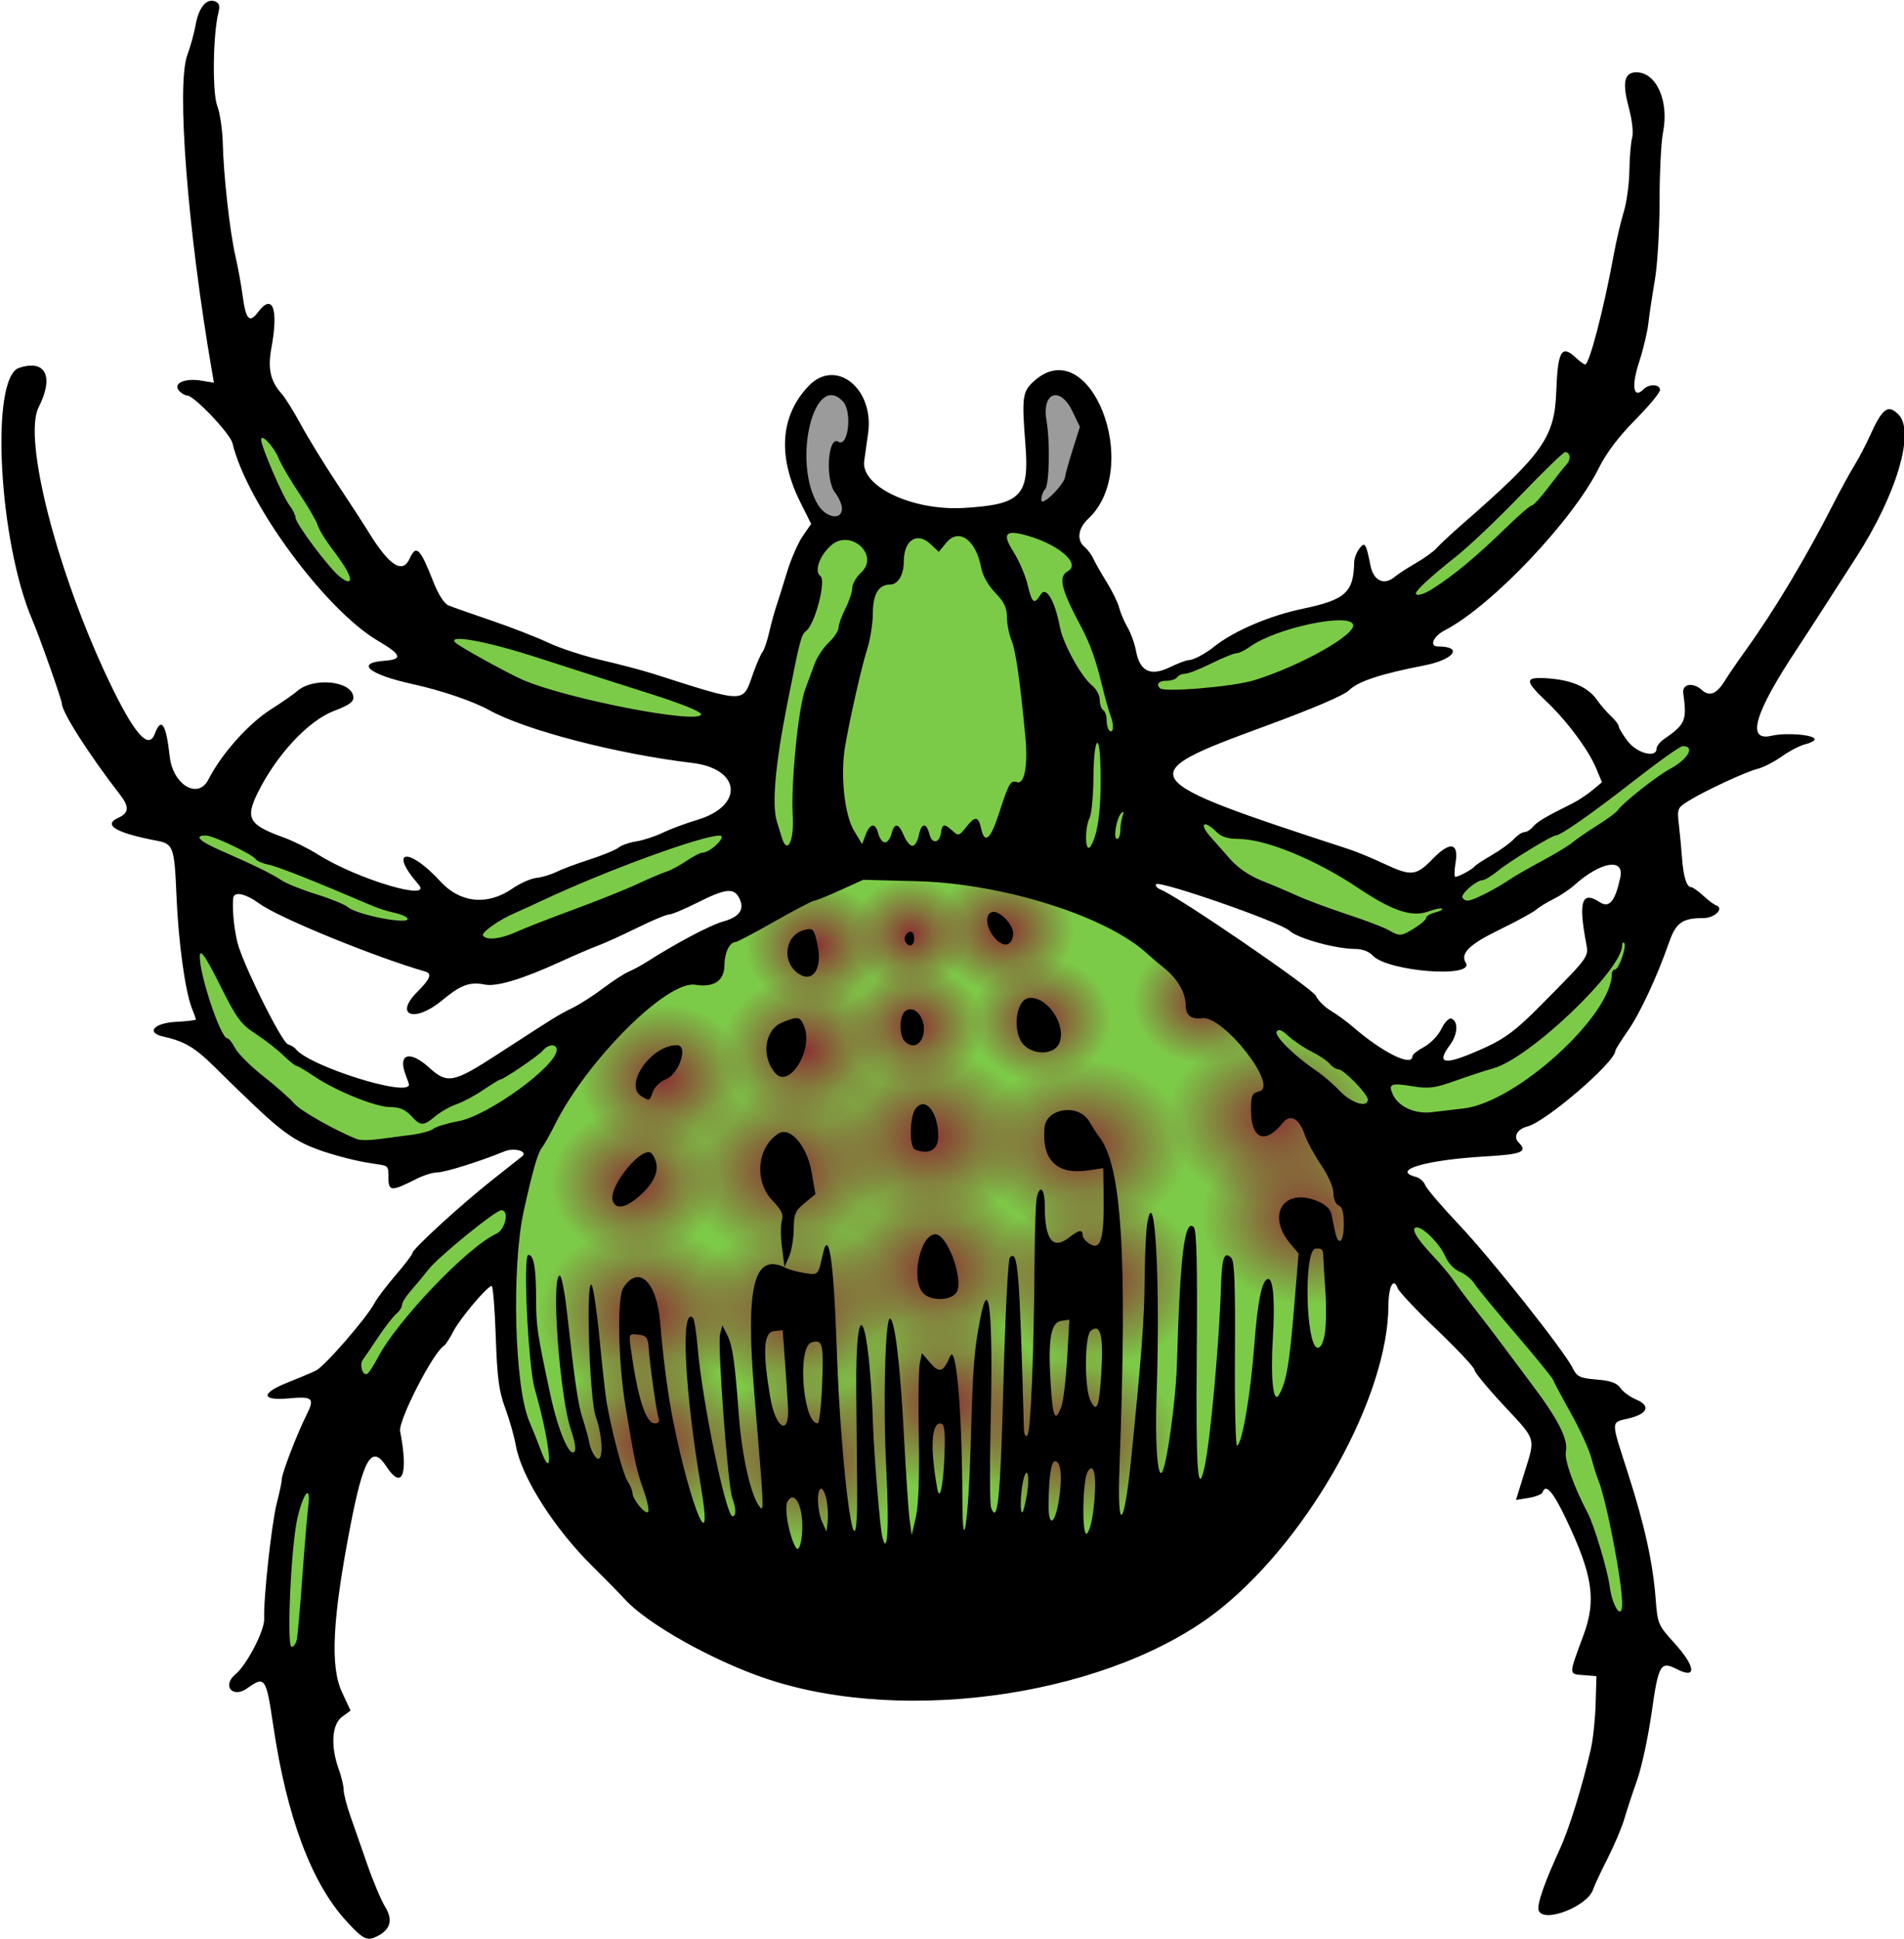 <?xml version="1.0" encoding="UTF-8" standalone="no"?>
<svg
   xmlns:dc="http://purl.org/dc/elements/1.1/"
   xmlns:cc="http://creativecommons.org/ns#"
   xmlns:rdf="http://www.w3.org/1999/02/22-rdf-syntax-ns#"
   xmlns:svg="http://www.w3.org/2000/svg"
   xmlns="http://www.w3.org/2000/svg"
   xmlns:xlink="http://www.w3.org/1999/xlink"
   xmlns:sodipodi="http://sodipodi.sourceforge.net/DTD/sodipodi-0.dtd"
   xmlns:inkscape="http://www.inkscape.org/namespaces/inkscape"
   id="svg4136"
   height="564"
   viewBox="0 0 554 564"
   width="554"
   version="1.1"
   inkscape:version="0.91 r13725"
   sodipodi:docname="greenspidercolourremix.svg">
  <defs
     id="defs4242">
    <linearGradient
       inkscape:collect="always"
       id="linearGradient4792">
      <stop
         style="stop-color:#8b3333;stop-opacity:1;"
         offset="0"
         id="stop4794" />
      <stop
         style="stop-color:#8b3333;stop-opacity:0;"
         offset="1"
         id="stop4796" />
    </linearGradient>
    <radialGradient
       inkscape:collect="always"
       xlink:href="#linearGradient4792"
       id="radialGradient4798"
       cx="229.783"
       cy="426.04"
       fx="229.783"
       fy="426.04"
       r="22.844"
       gradientTransform="matrix(1.353,0,0,1.118,-76.621,-52.362)"
       gradientUnits="userSpaceOnUse" />
    <radialGradient
       inkscape:collect="always"
       xlink:href="#linearGradient4792"
       id="radialGradient4802"
       gradientUnits="userSpaceOnUse"
       gradientTransform="matrix(1.353,0,0,1.118,-121.413,-56.841)"
       cx="229.783"
       cy="426.04"
       fx="229.783"
       fy="426.04"
       r="22.844" />
    <radialGradient
       inkscape:collect="always"
       xlink:href="#linearGradient4792"
       id="radialGradient4806"
       gradientUnits="userSpaceOnUse"
       gradientTransform="matrix(1.353,0,0,1.118,1.317,-57.737)"
       cx="229.783"
       cy="426.04"
       fx="229.783"
       fy="426.04"
       r="22.844" />
    <radialGradient
       inkscape:collect="always"
       xlink:href="#linearGradient4792"
       id="radialGradient4810"
       gradientUnits="userSpaceOnUse"
       gradientTransform="matrix(1.353,0,0,1.118,-35.412,-68.487)"
       cx="229.783"
       cy="426.04"
       fx="229.783"
       fy="426.04"
       r="22.844" />
    <radialGradient
       inkscape:collect="always"
       xlink:href="#linearGradient4792"
       id="radialGradient4814"
       gradientUnits="userSpaceOnUse"
       gradientTransform="matrix(1.353,0,0,1.118,-123.205,-94.467)"
       cx="229.783"
       cy="426.04"
       fx="229.783"
       fy="426.04"
       r="22.844" />
    <radialGradient
       inkscape:collect="always"
       xlink:href="#linearGradient4792"
       id="radialGradient4818"
       gradientUnits="userSpaceOnUse"
       gradientTransform="matrix(1.353,0,0,1.118,-79.308,-95.362)"
       cx="229.783"
       cy="426.04"
       fx="229.783"
       fy="426.04"
       r="22.844" />
    <radialGradient
       inkscape:collect="always"
       xlink:href="#linearGradient4792"
       id="radialGradient4822"
       gradientUnits="userSpaceOnUse"
       gradientTransform="matrix(1.353,0,0,1.118,-38.995,-107.008)"
       cx="229.783"
       cy="426.04"
       fx="229.783"
       fy="426.04"
       r="22.844" />
    <radialGradient
       inkscape:collect="always"
       xlink:href="#linearGradient4792"
       id="radialGradient4826"
       gradientUnits="userSpaceOnUse"
       gradientTransform="matrix(1.353,0,0,1.118,7.588,-104.321)"
       cx="229.783"
       cy="426.04"
       fx="229.783"
       fy="426.04"
       r="22.844" />
    <radialGradient
       inkscape:collect="always"
       xlink:href="#linearGradient4792"
       id="radialGradient4830"
       gradientUnits="userSpaceOnUse"
       gradientTransform="matrix(1.353,0,0,1.118,69.401,-122.238)"
       cx="229.783"
       cy="426.04"
       fx="229.783"
       fy="426.04"
       r="22.844" />
    <radialGradient
       inkscape:collect="always"
       xlink:href="#linearGradient4792"
       id="radialGradient4834"
       gradientUnits="userSpaceOnUse"
       gradientTransform="matrix(1.353,0,0,1.118,59.547,-150.905)"
       cx="229.783"
       cy="426.04"
       fx="229.783"
       fy="426.04"
       r="22.844" />
    <radialGradient
       inkscape:collect="always"
       xlink:href="#linearGradient4792"
       id="radialGradient4838"
       gradientUnits="userSpaceOnUse"
       gradientTransform="matrix(1.353,0,0,1.118,4.005,-142.842)"
       cx="229.783"
       cy="426.04"
       fx="229.783"
       fy="426.04"
       r="22.844" />
    <radialGradient
       inkscape:collect="always"
       xlink:href="#linearGradient4792"
       id="radialGradient4842"
       gradientUnits="userSpaceOnUse"
       gradientTransform="matrix(1.353,0,0,1.118,-40.787,-145.53)"
       cx="229.783"
       cy="426.04"
       fx="229.783"
       fy="426.04"
       r="22.844" />
    <radialGradient
       inkscape:collect="always"
       xlink:href="#linearGradient4792"
       id="radialGradient4846"
       gradientUnits="userSpaceOnUse"
       gradientTransform="matrix(1.353,0,0,1.118,-81.996,-135.675)"
       cx="229.783"
       cy="426.04"
       fx="229.783"
       fy="426.04"
       r="22.844" />
    <radialGradient
       inkscape:collect="always"
       xlink:href="#linearGradient4792"
       id="radialGradient4850"
       gradientUnits="userSpaceOnUse"
       gradientTransform="matrix(1.078,0,0,0.961,-62.814,-65.262)"
       cx="229.783"
       cy="426.04"
       fx="229.783"
       fy="426.04"
       r="22.844" />
    <radialGradient
       inkscape:collect="always"
       xlink:href="#linearGradient4792"
       id="radialGradient4854"
       gradientUnits="userSpaceOnUse"
       gradientTransform="matrix(1.078,0,0,0.961,-54.752,-95.721)"
       cx="229.783"
       cy="426.04"
       fx="229.783"
       fy="426.04"
       r="22.844" />
    <radialGradient
       inkscape:collect="always"
       xlink:href="#linearGradient4792"
       id="radialGradient4858"
       gradientUnits="userSpaceOnUse"
       gradientTransform="matrix(1.078,0,0,0.961,-13.543,-103.783)"
       cx="229.783"
       cy="426.04"
       fx="229.783"
       fy="426.04"
       r="22.844" />
    <radialGradient
       inkscape:collect="always"
       xlink:href="#linearGradient4792"
       id="radialGradient4862"
       gradientUnits="userSpaceOnUse"
       gradientTransform="matrix(0.902,0,0,0.804,58.809,-44.12)"
       cx="229.783"
       cy="426.04"
       fx="229.783"
       fy="426.04"
       r="22.844" />
    <radialGradient
       inkscape:collect="always"
       xlink:href="#linearGradient4792"
       id="radialGradient4866"
       gradientUnits="userSpaceOnUse"
       gradientTransform="matrix(0.902,0,0,0.804,95.539,-45.912)"
       cx="229.783"
       cy="426.04"
       fx="229.783"
       fy="426.04"
       r="22.844" />
    <radialGradient
       inkscape:collect="always"
       xlink:href="#linearGradient4792"
       id="radialGradient4870"
       gradientUnits="userSpaceOnUse"
       gradientTransform="matrix(0.902,0,0,0.804,84.789,-71.891)"
       cx="229.783"
       cy="426.04"
       fx="229.783"
       fy="426.04"
       r="22.844" />
    <radialGradient
       inkscape:collect="always"
       xlink:href="#linearGradient4792"
       id="radialGradient4874"
       gradientUnits="userSpaceOnUse"
       gradientTransform="matrix(0.902,0,0,0.804,143.019,-51.287)"
       cx="229.783"
       cy="426.04"
       fx="229.783"
       fy="426.04"
       r="22.844" />
    <radialGradient
       inkscape:collect="always"
       xlink:href="#linearGradient4792"
       id="radialGradient4878"
       gradientUnits="userSpaceOnUse"
       gradientTransform="matrix(0.902,0,0,0.804,30.142,-67.412)"
       cx="229.783"
       cy="426.04"
       fx="229.783"
       fy="426.04"
       r="22.844" />
    <radialGradient
       inkscape:collect="always"
       xlink:href="#linearGradient4792"
       id="radialGradient4882"
       gradientUnits="userSpaceOnUse"
       gradientTransform="matrix(0.765,0,0,0.725,89.213,-37.101)"
       cx="229.783"
       cy="426.04"
       fx="229.783"
       fy="426.04"
       r="22.844" />
  </defs>
  <sodipodi:namedview
     pagecolor="#ffffff"
     bordercolor="#666666"
     borderopacity="1"
     objecttolerance="10"
     gridtolerance="10"
     guidetolerance="10"
     inkscape:pageopacity="0"
     inkscape:pageshadow="2"
     inkscape:window-width="1916"
     inkscape:window-height="1035"
     id="namedview4240"
     showgrid="false"
     inkscape:zoom="1.1162684"
     inkscape:cx="304.70339"
     inkscape:cy="311.87288"
     inkscape:window-x="4"
     inkscape:window-y="1"
     inkscape:window-maximized="1"
     inkscape:current-layer="svg4136" />
  <g
     id="g4884">
    <path
       sodipodi:nodetypes="cccccccccccccccccccccccccccccccccccccccccccccccccccccccccccccccccccccccscccccccccccccccccccccccccccccccccccccccccccc"
       inkscape:connector-curvature="0"
       id="path4786"
       d="m 396.858,353.477 -12.542,64.501 -66.292,58.23 -98.543,-4.479 -63.605,-44.792 -8.958,-29.563 -0.896,-29.563 -24.188,18.813 -24.188,51.063 -8.958,60.021 -8.958,-20.604 3.583,-33.146 12.542,-37.625 15.229,-25.979 19.709,-25.084 18.813,-9.854 9.854,-21.5 -33.146,10.75 -18.813,0 -23.292,-8.958 -24.188,-22.396 -6.271,-21.5 3.583,-17.917 16.125,28.667 5.375,8.958 15.229,10.75 23.292,8.063 10.75,-2.688 38.521,-19.709 32.25,-17.917 31.354,-20.604 -17.917,-9.854 -29.563,16.125 -42.105,14.333 -38.521,-8.063 -46.584,-23.292 -9.854,-16.125 30.459,13.438 51.959,18.813 27.771,-6.271 48.375,-17.917 14.333,-2.688 -0.896,-19.709 -39.417,-4.479 -51.063,-18.813 -34.042,-29.563 -16.125,-23.292 -9.854,-27.771 5.375,-3.583 27.771,43 15.229,19.709 22.396,8.958 48.375,15.229 36.73,14.333 8.063,-37.625 8.063,-22.396 -8.063,-9.854 -1.792,-17.021 8.063,-10.75 4.479,-2.688 7.167,3.583 -1.792,26.875 19.709,9.854 31.354,-2.688 4.479,-9.854 -2.688,-17.021 0,-7.167 8.063,-4.479 8.958,7.167 2.688,19.709 -12.542,16.125 c 0,0 13.438,20.604 13.438,24.188 0,3.583 5.375,22.396 5.375,22.396 l 17.021,-6.271 25.084,-12.542 27.771,-6.271 12.542,-6.271 26.875,-23.292 27.771,-27.771 -2.688,17.917 -34.042,37.625 -30.459,18.813 -58.23,25.084 -4.479,14.333 39.417,11.646 36.73,14.333 11.646,0 18.813,-10.75 38.521,-24.188 13.438,-9.854 10.75,3.583 -17.917,17.917 -72.563,44.792 -8.958,-5.375 -30.459,-9.854 -43.896,-17.021 -8.958,16.125 78.834,46.584 20.604,1.792 20.604,-8.063 22.396,-18.813 17.917,-29.563 0,23.292 -25.979,39.417 -42.105,13.438 -11.646,2.688 13.438,16.125 38.521,48.375 23.292,48.375 2.688,32.25 -9.854,11.646 -3.583,-32.25 -7.167,-19.709 -12.542,-27.771 -35.834,-41.209 z"
       style="fill:#7ccb48;fill-opacity:1;fill-rule:evenodd;stroke:none;stroke-width:1px;stroke-linecap:butt;stroke-linejoin:miter;stroke-opacity:1" />
    <path
       inkscape:connector-curvature="0"
       id="path4788"
       d="m 249.94,144.746 -3.583,-10.75 4.479,-8.063 -3.583,-10.75 -2.688,-4.479 -12.542,6.271 -0.896,21.5 7.167,14.333 c 0,0 29.563,-3.583 34.938,-1.792 5.375,1.792 37.625,0 37.625,0 l 8.958,-13.438 -5.375,-25.979 -13.438,0.896 -0.896,13.438 3.583,12.542 -5.375,9.854 -34.042,1.792 z"
       style="fill:#9b9b9b;fill-rule:evenodd;stroke:none;stroke-width:1px;stroke-linecap:butt;stroke-linejoin:miter;stroke-opacity:1;fill-opacity:1" />
    <ellipse
       ry="25.531"
       rx="30.907"
       cy="423.801"
       cx="234.263"
       id="path4790"
       style="opacity:1;fill:url(#radialGradient4798);fill-opacity:1;fill-rule:evenodd;stroke:none;stroke-width:3;stroke-linecap:round;stroke-linejoin:round;stroke-miterlimit:4;stroke-dasharray:none;stroke-opacity:1" />
    <ellipse
       style="opacity:1;fill:url(#radialGradient4802);fill-opacity:1;fill-rule:evenodd;stroke:none;stroke-width:3;stroke-linecap:round;stroke-linejoin:round;stroke-miterlimit:4;stroke-dasharray:none;stroke-opacity:1"
       id="ellipse4800"
       cx="189.471"
       cy="419.322"
       rx="30.907"
       ry="25.531" />
    <ellipse
       ry="25.531"
       rx="30.907"
       cy="418.426"
       cx="312.201"
       id="ellipse4804"
       style="opacity:1;fill:url(#radialGradient4806);fill-opacity:1;fill-rule:evenodd;stroke:none;stroke-width:3;stroke-linecap:round;stroke-linejoin:round;stroke-miterlimit:4;stroke-dasharray:none;stroke-opacity:1" />
    <ellipse
       style="opacity:1;fill:url(#radialGradient4810);fill-opacity:1;fill-rule:evenodd;stroke:none;stroke-width:3;stroke-linecap:round;stroke-linejoin:round;stroke-miterlimit:4;stroke-dasharray:none;stroke-opacity:1"
       id="ellipse4808"
       cx="275.471"
       cy="407.676"
       rx="30.907"
       ry="25.531" />
    <ellipse
       ry="25.531"
       rx="30.907"
       cy="381.696"
       cx="187.679"
       id="ellipse4812"
       style="opacity:1;fill:url(#radialGradient4814);fill-opacity:1;fill-rule:evenodd;stroke:none;stroke-width:3;stroke-linecap:round;stroke-linejoin:round;stroke-miterlimit:4;stroke-dasharray:none;stroke-opacity:1" />
    <ellipse
       style="opacity:1;fill:url(#radialGradient4818);fill-opacity:1;fill-rule:evenodd;stroke:none;stroke-width:3;stroke-linecap:round;stroke-linejoin:round;stroke-miterlimit:4;stroke-dasharray:none;stroke-opacity:1"
       id="ellipse4816"
       cx="231.575"
       cy="380.8"
       rx="30.907"
       ry="25.531" />
    <ellipse
       ry="25.531"
       rx="30.907"
       cy="369.154"
       cx="271.888"
       id="ellipse4820"
       style="opacity:1;fill:url(#radialGradient4822);fill-opacity:1;fill-rule:evenodd;stroke:none;stroke-width:3;stroke-linecap:round;stroke-linejoin:round;stroke-miterlimit:4;stroke-dasharray:none;stroke-opacity:1" />
    <ellipse
       style="opacity:1;fill:url(#radialGradient4826);fill-opacity:1;fill-rule:evenodd;stroke:none;stroke-width:3;stroke-linecap:round;stroke-linejoin:round;stroke-miterlimit:4;stroke-dasharray:none;stroke-opacity:1"
       id="ellipse4824"
       cx="318.472"
       cy="371.842"
       rx="30.907"
       ry="25.531" />
    <ellipse
       ry="25.531"
       rx="30.907"
       cy="353.925"
       cx="380.285"
       id="ellipse4828"
       style="opacity:1;fill:url(#radialGradient4830);fill-opacity:1;fill-rule:evenodd;stroke:none;stroke-width:3;stroke-linecap:round;stroke-linejoin:round;stroke-miterlimit:4;stroke-dasharray:none;stroke-opacity:1" />
    <ellipse
       style="opacity:1;fill:url(#radialGradient4834);fill-opacity:1;fill-rule:evenodd;stroke:none;stroke-width:3;stroke-linecap:round;stroke-linejoin:round;stroke-miterlimit:4;stroke-dasharray:none;stroke-opacity:1"
       id="ellipse4832"
       cx="370.431"
       cy="325.258"
       rx="30.907"
       ry="25.531" />
    <ellipse
       ry="25.531"
       rx="30.907"
       cy="333.321"
       cx="314.888"
       id="ellipse4836"
       style="opacity:1;fill:url(#radialGradient4838);fill-opacity:1;fill-rule:evenodd;stroke:none;stroke-width:3;stroke-linecap:round;stroke-linejoin:round;stroke-miterlimit:4;stroke-dasharray:none;stroke-opacity:1" />
    <ellipse
       style="opacity:1;fill:url(#radialGradient4842);fill-opacity:1;fill-rule:evenodd;stroke:none;stroke-width:3;stroke-linecap:round;stroke-linejoin:round;stroke-miterlimit:4;stroke-dasharray:none;stroke-opacity:1"
       id="ellipse4840"
       cx="270.096"
       cy="330.633"
       rx="30.907"
       ry="25.531" />
    <ellipse
       ry="25.531"
       rx="30.907"
       cy="340.487"
       cx="228.888"
       id="ellipse4844"
       style="opacity:1;fill:url(#radialGradient4846);fill-opacity:1;fill-rule:evenodd;stroke:none;stroke-width:3;stroke-linecap:round;stroke-linejoin:round;stroke-miterlimit:4;stroke-dasharray:none;stroke-opacity:1" />
    <ellipse
       ry="21.948"
       rx="24.636"
       cy="313.612"
       cx="193.054"
       id="ellipse4852"
       style="opacity:1;fill:url(#radialGradient4854);fill-opacity:1;fill-rule:evenodd;stroke:none;stroke-width:3;stroke-linecap:round;stroke-linejoin:round;stroke-miterlimit:4;stroke-dasharray:none;stroke-opacity:1" />
    <ellipse
       style="opacity:1;fill:url(#radialGradient4850);fill-opacity:1;fill-rule:evenodd;stroke:none;stroke-width:3;stroke-linecap:round;stroke-linejoin:round;stroke-miterlimit:4;stroke-dasharray:none;stroke-opacity:1"
       id="ellipse4848"
       cx="184.991"
       cy="344.071"
       rx="24.636"
       ry="21.948" />
    <ellipse
       ry="21.948"
       rx="24.636"
       cy="305.55"
       cx="234.263"
       id="ellipse4856"
       style="opacity:1;fill:url(#radialGradient4858);fill-opacity:1;fill-rule:evenodd;stroke:none;stroke-width:3;stroke-linecap:round;stroke-linejoin:round;stroke-miterlimit:4;stroke-dasharray:none;stroke-opacity:1" />
    <ellipse
       style="opacity:1;fill:url(#radialGradient4862);fill-opacity:1;fill-rule:evenodd;stroke:none;stroke-width:3;stroke-linecap:round;stroke-linejoin:round;stroke-miterlimit:4;stroke-dasharray:none;stroke-opacity:1"
       id="ellipse4860"
       cx="266.065"
       cy="298.383"
       rx="20.604"
       ry="18.365" />
    <ellipse
       ry="18.365"
       rx="20.604"
       cy="296.591"
       cx="302.795"
       id="ellipse4864"
       style="opacity:1;fill:url(#radialGradient4866);fill-opacity:1;fill-rule:evenodd;stroke:none;stroke-width:3;stroke-linecap:round;stroke-linejoin:round;stroke-miterlimit:4;stroke-dasharray:none;stroke-opacity:1" />
    <ellipse
       style="opacity:1;fill:url(#radialGradient4870);fill-opacity:1;fill-rule:evenodd;stroke:none;stroke-width:3;stroke-linecap:round;stroke-linejoin:round;stroke-miterlimit:4;stroke-dasharray:none;stroke-opacity:1"
       id="ellipse4868"
       cx="292.044"
       cy="270.612"
       rx="20.604"
       ry="18.365" />
    <ellipse
       ry="18.365"
       rx="20.604"
       cy="291.216"
       cx="350.274"
       id="ellipse4872"
       style="opacity:1;fill:url(#radialGradient4874);fill-opacity:1;fill-rule:evenodd;stroke:none;stroke-width:3;stroke-linecap:round;stroke-linejoin:round;stroke-miterlimit:4;stroke-dasharray:none;stroke-opacity:1" />
    <ellipse
       style="opacity:1;fill:url(#radialGradient4878);fill-opacity:1;fill-rule:evenodd;stroke:none;stroke-width:3;stroke-linecap:round;stroke-linejoin:round;stroke-miterlimit:4;stroke-dasharray:none;stroke-opacity:1"
       id="ellipse4876"
       cx="237.398"
       cy="275.091"
       rx="20.604"
       ry="18.365" />
    <ellipse
       ry="16.573"
       rx="17.469"
       cy="271.987"
       cx="264.93"
       id="ellipse4880"
       style="opacity:1;fill:url(#radialGradient4882);fill-opacity:1;fill-rule:evenodd;stroke:none;stroke-width:3;stroke-linecap:round;stroke-linejoin:round;stroke-miterlimit:4;stroke-dasharray:none;stroke-opacity:1" />
    <path
       d="m100.85 558.84c-10.157-10.99-17.41-30.32-21.33-56.86-2.092-14.159-2.412-14.618-7.609-10.917-4.229 3.011-7.39-0.761-3.407-4.066 3.308-2.745 8.511-12.786 8.364-16.14-0.252-5.746 2.17-27.908 3.687-33.73 0.795-3.05 1.445-6.17 1.445-6.92 0-1.64 4.434-13.176 7.12-18.526 2.534-5.048 1.97-5.593-5.121-4.95-8.075 0.732-8.195-1.498-0.25-4.637 3.163-1.249 6.833-2.795 8.157-3.434 2.532-1.22 14.833-15.38 17.073-19.66 0.722-1.375 3.496-5.036 6.165-8.136s4.853-5.982 4.853-6.404c0-1.149 14.382-14.287 23.5-21.467 4.4-3.465 8.195-6.463 8.433-6.663 1.775-1.488-2.316-2.612-5.197-1.429-7.05 2.9-17.28 6.1-19.48 6.1-1.279 0-3.994 0.842-6.035 1.872-7.567 3.818-8.21 3.757-8.21-0.769 0-4.904-0.237-1.859-14.55-5.878-12.751-3.57-15.817-6.35-29.092-19.12-10.325-9.93-12.626-13.62-21.679-15.57-5.343-1.14-2.997-3.99 3.576-4.33 3.157-0.16 5.74-0.47 5.74-0.68 0-0.212-0.513-1.652-1.139-3.2-1.967-4.861-3.956-19.311-4.518-32.815-0.588-14.131-0.923-15.076-5.662-15.974-11.937-2.262-15.857-4.577-11.283-6.661 3.138-1.429 3.28-3.172 0.547-6.706-9.11-11.78-16.945-24.05-16.945-26.54 0-1.02-6.565-19.63-8.512-24.12-9.882-22.81-12.446-70.71-3.935-73.52 7.725-2.55 10.23 2.502 5.686 11.466-4.613 9.1 5.337 47.866 20.419 79.551 7.285 15.304 11.539 20.246 13.343 15.5 1.932-5.082 3.317-3.025 4.376 6.5 0.918 8.258 8.216 12.639 11.243 6.75 3.917-7.62 11.717-16.34 18.381-20.55 3.025-1.91 6.4-4.258 7.5-5.218 4.629-4.041 15.631-3 16.284 1.541 0.227 1.58-0.919 2.44-5.733 4.3-7.411 2.864-16.593 12.735-22.022 23.675-3.73 7.516-2.647 9.41 7.471 13.065 2.75 0.993 7.302 3.254 10.116 5.023 11.437 7.19 33.639 13.774 29.14 8.642-8.895-10.149-2.904-11.019 6.329-0.919 5.809 6.354 13.747 7.158 21.007 2.126 2.2-1.525 5.349-2.92 6.997-3.101 1.648-0.18 4.214-0.943 5.704-1.696 1.489-0.752 5.858-2.387 9.708-3.633s7.675-2.821 8.5-3.501c0.825-0.679 3.132-1.484 5.127-1.788 1.995-0.304 5.44-1.428 7.656-2.499 2.216-1.071 6.783-2.772 10.148-3.78 13.616-4.079 12.659-14.843-1.469-16.533-22.099-2.642-48.596-9.533-59.163-15.385-4.671-2.587-13.931-5.73-22.299-7.57-12.656-2.782-16.73-6.148-8.187-6.763 5.512-0.397 5.079-1.738-1.89-5.844-15.308-9.01-38.147-40.05-42.276-57.44-0.664-2.8-11.214-13.9-13.206-13.9-0.662 0-1.737-0.644-2.39-1.43-1.74-2.096 1.715-3.643 6.429-2.878l3.768 0.611-0.588-3.401c-7.075-40.949-10.368-83.253-7.157-91.911 0.916-2.469 2.009-6.432 2.429-8.805 0.883-4.993 3.148-7.748 5.597-6.809 1.281 0.492 1.525 1.315 1.004 3.387-1.579 6.279-1.786 23.163-0.331 26.977 0.789 2.069 1.514 6.911 1.611 10.761 0.243 9.671 2.048 25.806 3.69 33 0.753 3.3 1.672 8.305 2.042 11.122 0.963 7.344 1.996 8.529 4.514 5.178 4.271-5.686 6.019-1.039 3.908 10.383-1.115 6.03-0.29 9.722 2.976 13.317 0.999 1.1 3.523 5.15 5.609 9s6.75 11.451 10.366 16.892c3.616 5.44 7.853 11.965 9.415 14.5 5.953 9.657 9.79 12.111 11.853 7.583 1.928-4.232 3.037-3.135 6.975 6.906 1.37 3.493 3.123 6.213 4.319 6.701 1.107 0.452 6.737 2.431 12.512 4.399 5.775 1.968 13.24 4.875 16.588 6.46 3.349 1.585 10.323 3.864 15.5 5.064 5.177 1.2 11.887 2.971 14.912 3.935 27.229 8.68 26.059 8.671 29.038 0.212 1.036-2.943 2.3-5.868 2.808-6.5 0.508-0.632 1.383-3.175 1.944-5.65s1.477-5.85 2.035-7.5c0.558-1.65 1.973-6.15 3.143-10 1.171-3.85 3.237-8.606 4.591-10.569l2.462-3.569-3.131-6.266c-6.694-13.396-5.858-25.22 2.393-33.846 7.847-8.204 19.062 0.607 17.333 13.617-0.339 2.548-0.853 6.208-1.143 8.133-1.119 7.428 13.993 14.598 28.928 13.725 16.701-0.975 19.154-3.494 17.968-18.445-1.098-13.841-0.882-15.421 2.531-18.476 16.268-14.564 31.797 25.117 15.701 40.121-2.948 2.748-3.369 6.194-0.997 8.162 0.882 0.732 2.015 2.25 2.518 3.372 0.503 1.123 2.251 4.192 3.884 6.821s3.274 5.991 3.646 7.47c0.371 1.48 1.468 4.053 2.438 5.72 0.97 1.666 2.076 4.743 2.458 6.837 1.083 5.927 4.217 7.469 9.744 4.793 2.386-1.155 4.877-2.1 5.536-2.1 1.363 0 4.833-1.827 7.428-3.911 5.652-4.54 16.109-9.02 25.783-11.044 12.464-2.609 14.822-4.74 14.987-13.544 0.021-1.1 0.686-2.857 1.478-3.904 1.638-2.164 1.943-1.706 3.273 4.904 0.894 4.445 3.969 5.862 7.056 3.25 0.917-0.776 3.692-2.577 6.168-4.002s5.218-3.414 6.095-4.419c0.877-1.006 4.252-4.147 7.5-6.981 23.425-20.439 26.746-25.139 27.234-38.532 0.427-11.75 1.542-13.695 5.642-9.844 1.187 1.116 2.436 2.028 2.774 2.028 1.193 0 5.415-16.173 8.222-31.5 0.806-4.4 2.156-10.209 3-12.909 0.844-2.7 1.58-8.1 1.634-12 0.06-3.886 0.42-8.202 0.81-9.577 0.41-1.451-0.02-5.206-1.03-8.952-1.9-7.104-1.25-10.048 2.23-10.048 5.872 0 9.594 8.38 7.772 17.5-0.549 2.75-0.999 11.75-0.999 20s-0.621 18.6-1.38 23c-0.759 4.4-1.614 10.076-1.899 12.614-0.286 2.538-1.506 7.62-2.713 11.295-2.264 6.897-1.617 10.726 1.318 7.791 1.648-1.648 4.8-1.512 4.8 0.207 0 0.774-3.272 4.711-7.27 8.75-4.725 4.772-8.392 9.618-10.475 13.843-7.503 15.218-31.206 40.211-44.832 47.274-3.43 1.778-4.674 4.726-1.994 4.726 7.441 0 4.664 3.828-3.996 5.508-12.642 2.453-19.318 4.651-21.867 7.2-1.501 1.501-10.597 5.389-24.768 10.586-38.881 14.26-38.278 15.13 24.703 35.678 2.2 0.718 6.744 2.593 10.097 4.167 8.01 3.76 9.425 3.632 14.194-1.281 5.146-5.302 7.723-4.862 6.709 1.145-0.371 2.199-0.381 3.998-0.022 3.998 0.923 0 4.923-2.163 5.522-2.986 0.275-0.378 2.571-1.889 5.103-3.359s5.414-3.568 6.405-4.663c0.991-1.095 2.352-1.991 3.025-1.991 0.672 0 1.813-0.712 2.535-1.582 1.214-1.463 3.643-2.9 11.432-6.761 1.65-0.818 4.262-2.538 5.804-3.822l2.804-2.335-1.651-4c-2.21-5.356-8.619-13.965-14.587-19.594-6.508-6.139-6.356-7.181 0.966-6.594 6.753 0.541 11.324 2.611 13.869 6.282 0.987 1.424 2.807 3.529 4.045 4.678s2.25 2.488 2.25 2.976c0 0.488 1.178 2.431 2.619 4.32 2.689 3.525 8.381 4.988 8.381 2.154 0-0.704 0.956-1.941 2.125-2.75 6.301-4.361 6.734-5.391 5.641-13.432-0.361-2.657 2.84-3.204 5.367-0.918 2.307 2.088 4.373 1.235 6.835-2.823 0.843-1.389 3.557-5.341 6.032-8.781 8.165-11.35 17.462-26.857 25.19-42.016 2.103-4.125 4.926-9.3 6.274-11.5s3.365-6.025 4.483-8.5c3.768-8.344 5.351-9.56 8.432-6.479 4.918 4.918-0.493 23.229-12.259 41.479-3.014 4.675-7.503 11.65-9.975 15.5s-5.689 8.8-7.149 11c-12.572 18.943-15.011 27.227-7.494 25.463 4.195-0.985 12.499-0.292 12.499 1.042 0 0.428-1.238 1.075-2.75 1.439-1.512 0.363-4.584 1.959-6.826 3.546s-5.392 3.201-7 3.588c-3.368 0.81-15.378 6.393-20.207 9.394-3.132 1.946-3.258 2.26-2.73 6.784 0.304 2.609 0.717 6.994 0.918 9.744 0.398 5.468 1.344 8.5 2.651 8.5 0.463 0 2.029 1.101 3.481 2.446 1.452 1.345 3.131 2.61 3.731 2.81 2.547 0.849-0.292 3.744-3.671 3.744-6.109 0-7.963 1.324-9.99 7.134-3.499 10.031-8.507 20.745-12.062 25.802-1.95 2.774-3.545 5.328-3.545 5.676 0 3.249-20.225 20.653-25.554 21.991-2.99 0.75-4.237 3.006-2.579 4.664 2.715 2.715 1.007 3.434-9.617 4.053-17.452 1.015-27.676 4.028-20.255 5.969 1.097 0.287 2.302 1.352 2.678 2.367 0.376 1.015 4.793 6.188 9.818 11.496 9.366 9.895 30.527 36.573 33.098 41.725 1.268 2.542 2.082 2.932 6.965 3.337 4.077 0.338 5.902 0.991 6.948 2.485 0.781 1.115 2.808 2.602 4.505 3.305 4.348 1.801 3.485 4.16-2.011 5.498-5.429 1.322-5.406 0.135-0.312 15.999 4.845 15.088 7.242 25.962 8.046 36.5 0.554 7.261 0.727 7.67 5.421 12.831 6.226 6.844 6.618 10.653 0.786 7.637-4.777-2.47-5.388-1.431-7.359 12.519-1.005 7.11-2.912 15.985-4.238 19.721-1.326 3.736-3 8.818-3.719 11.293-0.719 2.475-2.911 7.65-4.87 11.5s-3.852 7.9-4.207 9c-1.594 4.941-14.401 9.92-15.843 6.16-0.609-1.587 1.575-7.91 6.274-18.16 2.649-5.779 6.59-18.569 8.936-29 0.619-2.75 1.23-8.6 1.358-13l0.233-8-3.797-0.313c-4.333-0.357-4.332 0.121-0.004-11.521 3.829-10.299 2.752-17.545-5.038-33.898-3.809-7.996-5.944-10.415-6.834-7.745-0.188 0.563-2.008 1.294-4.044 1.625l-3.703 0.601 2.446-7.875c3.256-10.484 3.606-9.342-6.024-19.662-4.675-5.01-8.5-9.652-8.5-10.317 0-0.664-4.87-5.862-10.823-11.552-5.953-5.689-11.125-11.16-11.493-12.157-1.236-3.347-2.683-0.62-2.719 5.122-0.161 26.206-22.5 66.658-48.465 87.758-30.853 25.073-91.171 34.498-132.45 20.697-15.604-5.217-34.906-16.063-41.336-23.228-1.216-1.355-5.415-5.63-9.331-9.5-11.215-11.083-20.719-26.059-22.316-35.164-0.47-2.68-1.861-7.572-3.091-10.872-1.812-4.863-2.332-8.795-2.74-20.75-0.277-8.113-0.812-14.75-1.188-14.75-1.244 0-9.209 9.434-11.129 13.182-1.038 2.025-2.291 3.933-2.787 4.239-3.158 1.952-13.316 21.784-12.722 24.838 2.447 12.585 0.614 17.281-3.998 10.241-4.258-6.498-6.663-2.495-10.517 17.5-5.191 26.936-5.877 40.683-2.401 48.151l2.49 5.349-2.49 1.833c-2.951 2.173-3.353 8.526-0.961 15.167 0.793 2.2 1.448 4.943 1.456 6.095 0.008 1.152 0.872 4.527 1.919 7.5s3.288 9.387 4.98 14.255c1.692 4.867 4.01 10.362 5.152 12.21 2.29 3.705 1.633 6.477-1.994 8.418-3.182 1.703-4.229 1.232-9.193-4.139zm-14.457-82.09c0.237-1.238 0.952-9.45 1.59-18.25 0.637-8.8 1.411-18.025 1.718-20.5 0.806-6.489-1.427-3.951-3.171 3.605-1.86 8.06-3.18 37.4-1.683 37.4 0.613 0 1.309-1.012 1.546-2.25zm385.61-10.22c0-6.494-4.605-30.363-6.952-36.03-0.455-1.1-1.372-4.025-2.036-6.5-0.664-2.475-3.346-8.325-5.96-13s-4.932-9.022-5.152-9.659c-0.22-0.638-5.165-6.713-10.988-13.5-5.823-6.787-11.211-13.34-11.972-14.561-0.761-1.221-2.655-2.747-4.207-3.39-1.62-0.671-3.395-2.54-4.167-4.386-1.47-3.51-6.33-8.5-8.28-8.5-1.974 0-0.303 3.014 4.484 8.086 2.419 2.563 5.146 5.79 6.061 7.172 0.915 1.381 3.688 5.096 6.163 8.254s6.075 7.87 8 10.471 6.001 8.056 9.057 12.123c7.385 9.826 10.261 15.554 9.562 19.049-0.487 2.434 2.258 10.155 6.391 17.981 1.818 3.442 5.753 16.578 6.35 21.198 0.779 6.03 3.64 10.115 3.64 5.197zm-238.74-25.61c-0.651-4.852-2.68-6.881-4.144-4.145-1.011 1.889 0.535 10.234 2.477 13.377 1.184 1.915 2.319-4.372 1.667-9.233zm24.6-14.011c-0.971-18.755-0.289-44.294 1.159-43.399 1.427 0.882 2.916 13.56 3.99 33.987 0.579 11 1.324 22.025 1.656 24.5l0.604 4.5 1.203-5.171c0.782-3.361 1.086-11.586 0.869-23.5-0.184-10.081-0.055-19.659 0.286-21.284l0.619-2.956 2.496 2.901c2.574 2.993 3.788 2.588 5.643-1.882 1.824-4.395 3.54 15.353 3.639 41.892 0.066 17.472 1.776 6.072 2.401-16 0.658-23.253 0.978-27.531 2.744-36.75 2.632-13.737 3.831-1.941 3.073 30.226-0.296 12.55-0.232 23.615 0.142 24.588 1.933 5.038 2.709-2.79 3.571-36.022 0.512-19.748 1.353-36.253 1.873-36.773 2.362-2.362 2.794 2.885 4.088 49.68 0.051 1.865 0.431 2.6 1.032 1.999 0.97-0.97 1.886-23.61 2.082-51.449 0.06-8.525 0.351-16.512 0.647-17.75 0.945-3.955 2.321-2.413 2.321 2.601 0 9.739 2.338 12.795 7 9.149 2.922-2.286 4-2.485 4-0.741 0 0.693 0.887 1.813 1.97 2.49 3.412 2.131 4.349-1.294 4.136-15.113l-0.1-6.87-4.385 0.658c-9.089 1.363-13.546-2.998-12.703-12.43 0.51-5.712 9.886-7.069 12.966-1.877 1.102 1.857 2.368 3.829 2.813 4.381 6.719 8.336 8.339 34.163 6.036 96.246-0.716 19.288 1.288 18.232 3.323-1.75 3.057-30.024 3.932-41.624 3.996-53 0.039-6.875 0.402-14.3 0.808-16.5 2.218-12.038 3.793 17.847 2.661 50.5-0.462 13.32 0.238 23.683 1.507 22.325 1.389-1.486 4.105-20.821 4.415-31.436 0.933-31.91 2.247-42.612 4.907-39.942 0.845 0.848 1.078 10.874 0.863 37.107-0.275 33.539 0.286 41.647 2.261 32.695 1.704-7.721 4.298-36.13 4.788-52.417 0.257-8.554 0.958-10.523 3.012-8.464 0.926 0.928 1.188 7.954 1.052 28.2-0.1 14.83 0.192 26.733 0.649 26.451 1.518-0.938 3.886-14.839 4.983-29.26 0.99-13.15 2.29-19.26 4.08-19.26 1.446 0 1.963 6.604 1.331 17.007-0.726 11.957 0.113 19.673 1.811 16.64 2.116-3.782 2.972-8.683 4.296-24.596l1.369-16.449-2.422-2.878c-7.045-8.372-1.857-16.44 7.94-12.346 2.287 0.956 3.737 2.322 4.04 3.807 0.26 1.274 0.735 3.553 1.055 5.066 0.948 4.48 2.544 3.136 2.544-2.143 0-3.427-0.449-5.066-1.5-5.469-0.861-0.33-1.5-1.824-1.5-3.506 0-1.71-1.502-5.16-3.605-8.281-1.983-2.943-4.12-6.882-4.75-8.753-1.621-4.816-4.231-6.22-6.437-3.465-5.128 6.404-9.208 4.718-9.208-3.805 0-4.244 0.278-4.86 2.44-5.402 5.688-1.428-10.491-22.079-16.672-21.281-3.175 0.41-4.768-0.844-4.768-3.754 0-3.559-2.411-7.74-6.214-10.777-1.807-1.443-3.967-3.263-4.799-4.044-11.717-10.997-42.041-20.593-67.156-21.252l-15.668-0.411-6.72 3.047c-3.7 1.68-7.12 3.05-7.59 3.05-0.477 0-5.624 2.7-11.437 6-5.813 3.3-10.93 6-11.371 6-1.703 0-3.248 3.099-3.248 6.515 0 4.732-2.977 6.8-8.517 5.914-8.146-1.303-31.35 21.792-40.763 40.571-1.516 3.025-3.266 6.128-3.888 6.896-1.157 1.428-2.636 6.584-5.193 18.104-3.662 16.495-2.756 51.454 1.593 61.5 0.953 2.2 2.307 5.575 3.011 7.5 4.284 11.727 3.231-0.668-1.444-17-1.925-6.723-3.472-39-1.87-39 1.587 0 2.244 3.689 2.259 12.674 0.013 8.1 0.329 10.228 4.15 28.002 2.196 10.213 5.492 18.096 6.955 16.632 0.574-0.574 0.213-3.015-0.941-6.369-3.32-9.63-5.89-44.93-3.27-44.93 0.488 0 1.406 4.612 2.039 10.25 2.387 21.254 3.283 27.364 4.583 31.25 0.736 2.2 1.626 5.431 1.979 7.181s1.287 3.717 2.076 4.372c2.067 1.716 1.92-6.137-0.225-12.053-1.815-5.005-2.926-39.987-1.215-38.276 0.495 0.495 1.552 7.622 2.348 15.838 0.797 8.216 1.728 16.513 2.07 18.438 1.559 8.779 4.721 20.702 6.024 22.715 0.788 1.218 1.444 2.793 1.456 3.5 0.033 1.884 3.72 6.376 4.552 5.544 0.391-0.391-0.222-3.309-1.362-6.485-1.954-5.444-2.597-8.433-5.217-24.274-2.147-12.982-2.483-31.607-0.621-34.449 4.476-6.831 9.771-1.774 10.738 10.256 0.825 10.256 2.327 21.535 3.888 29.193 5.102 25.025 11.657 40.241 7.97 18.5-4.84-28.544-5.981-52.844-2.309-49.171 0.364 0.364 0.981 4.377 1.37 8.917 1.342 15.643 8.208 48.755 10.11 48.755 1.118 0 1.092-2.255-0.061-5.286-1.278-3.36-4.349-44.515-3.557-47.653l0.647-2.561 1.298 2.5c1.676 3.228 2.328 7.603 3.505 23.5 0.915 12.363 3.724 24.432 6.285 27 1.051 1.054 0.977-0.35-1.74-32.811-2.668-31.888-0.197-41.68 9.296-36.828 0.926 0.473 3.352 1.117 5.389 1.43 3.934 0.604 3.827 0.718 5.231-5.582 1.716-7.695 3.16 2.11 4.02 27.291 1.333 39.027 6.251 72.507 5.949 40.5-0.052-5.5-0.166-17.799-0.254-27.332-0.29-31.468 3.82-23.214 4.896 9.832 0.263 8.09 2.042 29.443 2.661 31.942 1.539 6.216 2.052-2.683 1.154-20.03zm10.696-50.848c-3.6-3.97-0.81-17.06 3.63-17.06 3.485 0 8.342 13.331 6.139 16.85-1.587 2.535-7.553 2.666-9.772 0.214zm-41.023-13.207c-0.406-3.103-0.423-6.638-0.036-7.855 0.542-1.708-0.09-3.044-2.773-5.858-5.32-5.58-4.485-15.305 1.665-19.38 3.44-2.279 8.387 3.376 9.753 11.15l1.127 6.415-3.145 2.585c-2.749 2.26-3.149 3.214-3.181 7.585-0.02 2.75-0.629 6.35-1.354 8l-1.318 3-0.739-5.642zm-49.224-13.489c-1.58-4.119 9.065-16.943 11.406-13.741 2.491 3.406 1.544 7.276-2.799 11.45-4.307 4.138-7.565 5.005-8.607 2.291zm87.93-15.02c-1.697-0.685-1.619-9.451 0.105-11.809 2.784-3.807 6.645 0.8 6.645 7.929 0 3.989-2.672 5.525-6.75 3.88zm-79.5-15.42c-5.44-3.17 2.61-14.92 10.22-14.92 3.421 0 0.653 8.433-3.256 9.919-1.511 0.575-3.178 2.178-3.705 3.563-1.088 2.863-0.93 2.793-3.257 1.438zm38.921-6.73c-4.256-4.702-3.272-12.623 1.832-14.755 4.698-1.963 5.394-1.834 6.551 1.211 2.581 6.788-4.356 17.995-8.383 13.545zm72.28-8.238c-3.566-3.566-2.458-13.369 1.548-13.697 5.374-0.439 11.001 8.156 8.678 13.255-1.476 3.24-7.181 3.487-10.226 0.442zm-34.713-1.113c-1.638-1.638-1.586-7.305 0.08-8.687 2.47-2.05 5.84 1.449 5.487 5.694-0.328 3.939-3.12 5.44-5.566 2.993zm-30.84-19.61c-5.131-3.426-4.043-11.368 1.75-12.763 2.519-0.606 2.705-0.38 3.771 4.593 1.428 6.658-1.437 10.897-5.521 8.17zm31.1-9.23c-0.729-1.18 0.217-3 1.559-3 0.518 0 0.941 0.9 0.941 2 0 2.109-1.455 2.691-2.5 1zm25.569-1.64c-2.195-2.791-2.446-6.415-0.488-7.059 2.226-0.732 6.543 3.815 6.224 6.556-0.417 3.59-3.122 3.827-5.737 0.503zm29.379 163.99c0.626-7.587-0.209-11.16-1.95-8.343-1.555 2.516-1.748 19.561-0.203 17.997 0.921-0.933 1.735-4.582 2.154-9.654zm-77.912-0.004c-0.35-1.85-1.06-3.35-1.59-3.35-1.372 0-1.177 6.414 0.295 9.679l1.25 2.773 0.332-2.884c0.182-1.586 0.05-4.388-0.295-6.226zm67.868-2.196c0.654-5.781 0.127-9.146-1.431-9.146-1.081 0-1.715 4.07-1.871 12-0.164 8.343 2.274 6.236 3.302-2.854zm-9.508-0.05c0.875-5.538-0.24-8.125-1.274-2.955-0.765 3.823-0.817 9.387-0.082 8.652 0.297-0.297 0.907-2.861 1.355-5.697zm-23.99-13.85c0.066-4.718-0.254-6.25-1.305-6.25-2.63 0-2.966 7.327-0.872 19 0.81 4.512 2.036-2.67 2.177-12.75zm-83.236-7.652c-0.6-1.564-2.533-15.181-2.924-20.598-0.217-3.007-0.643-3.545-3.025-3.819-2.728-0.314-2.763-0.25-2.175 4 2.01 14.5 4.36 21.82 7.01 21.82 1.011 0 1.448-0.547 1.12-1.402zm37.63-3.12c-0.106-2.188-0.5-8.165-0.875-13.282l-0.681-9.304-2.625 0.304c-2.949 0.342-3.24 6.089-0.978 19.29 1.548 9.03 5.566 11.361 5.159 2.992zm9.916-6.728c0.475-12.036 0.148-13.32-3.122-12.282-4.181 1.327-2.439 23.532 1.845 23.532 0.458 0 1.032-5.062 1.276-11.25zm69.586 6.5c0.578-1.512 1.348-7.849 1.711-14.081l0.659-11.331-2.326 0.331c-3.084 0.439-3.913 5.216-3.139 18.081 0.609 10.111 1.304 11.684 3.095 7zm11.695-10.628c0.596-10.416-0.336-13.836-3.136-11.512-1.777 1.474-1.864 16.439-0.117 20.14 1.91 4.048 2.639 2.115 3.254-8.629zm-210.6-3.67c5.639-10.82 26.166-32.295 34.495-36.09 2.671-1.217 3.893-6.862 1.485-6.862-1.669 0-18.253 13.49-21.187 17.234-1.407 1.796-3.716 4.573-5.13 6.171-1.414 1.598-2.572 3.455-2.572 4.128 0 0.672-0.749 1.84-1.665 2.595-0.916 0.755-3.279 3.796-5.25 6.757-1.971 2.962-3.994 5.938-4.494 6.614-1.084 1.465 0.003 4.87 1.298 4.069 0.497-0.307 1.855-2.385 3.019-4.617zm275.64-7.41c0.368-2.452 0.415-7.964 0.104-12.25-0.31-4.286-0.584-8.836-0.607-10.112-0.034-1.824-0.523-2.251-2.293-2-3.474 0.493-2.778 28.82 0.708 28.82 0.914 0 1.658-1.588 2.088-4.458zm-265.89-57.45c2.83-0.369 5.755-1.173 6.5-1.787 0.745-0.614 4.011-1.605 7.258-2.203 8.66-1.6 28.59-16.06 28.59-20.76 0-1.844-2.468-1.687-4.084 0.26-1.236 1.489-11.425 8.399-12.385 8.399-0.237 0-2.452 1.364-4.923 3.032-2.471 1.668-5.981 3.539-7.8 4.16-1.819 0.62-4.58 2.181-6.134 3.468-3.549 2.938-4.229 2.923-7.086-0.16-1.665-1.796-3.355-2.5-6.007-2.5-4.285 0-15.816-4.668-22.236-9-2.445-1.65-4.739-3-5.098-3-0.359 0-2.079-1.383-3.823-3.073-1.744-1.69-5.365-4.503-8.048-6.25-4.298-2.8-5.528-4.48-10.368-14.18-3.911-7.84-5.583-10.36-5.814-8.79-0.626 4.28 5.935 24.29 7.965 24.29 0.434 0 1.459 1.296 2.279 2.88 0.819 1.584 4.535 5.274 8.258 8.2 3.723 2.926 7.742 6.476 8.932 7.89 1.78 2.116 12.108 7.959 18.372 10.394 0.825 0.321 3.525 0.316 6-0.011 2.475-0.327 6.816-0.896 9.646-1.265zm306.35-7.71c15.308-1.85 42.993-27.043 42.999-39.129 0-0.688 0.416-1.25 0.923-1.25 1.128 0 3.515-6.896 2.677-7.734-0.33-0.33-0.6-0.006-0.6 0.719 0 7.17-26.919 32.832-37.5 35.75-2.2 0.607-7.15 2.227-11 3.601-6.007 2.144-7.766 2.373-12.404 1.617-6.465-1.055-7.265-0.71-5.759 2.481 1.635 3.465 6.364 5.61 11.163 5.065 2.2-0.25 6.475-0.754 9.5-1.119zm-28-2.587c0-1.57-7.05-8.79-8.58-8.79-0.646 0-1.762-0.708-2.48-1.573-0.718-0.865-3.136-2.49-5.372-3.61s-5.255-3.149-6.707-4.509c-1.874-1.754-2.855-2.125-3.378-1.278-0.771 1.248 5.112 7.065 11.519 11.389 1.925 1.299 5.051 3.986 6.946 5.971 3.364 3.523 8.054 4.921 8.054 2.401zm-279-4.334c0-0.18-0.437-1.478-0.972-2.884-2.321-6.104 1.198-7.171 6.84-2.074 5.36 4.843 7.02 4.514 20.132-3.992 17.267-11.202 17.197-11.159 21.599-13.352 2.255-1.123 6.264-3.695 8.91-5.715s5.976-4.184 7.401-4.81c1.425-0.626 3.715-1.857 5.09-2.736 8.667-5.541 18.629-10.811 22.471-11.886 4.864-1.362 6.34-3.623 4.549-6.97-1.53-2.86-4.04-2.56-12.02 1.46-3.822 1.925-7.582 3.5-8.355 3.5-0.773 0-4.947 1.746-9.275 3.88s-9.445 4.457-11.37 5.161c-1.925 0.705-6.761 2.778-10.747 4.608-11.115 5.103-18.713 7.408-22.15 6.721-4.424-0.885-7.016 0.077-12.523 4.647-7.907 6.562-14.063 4.399-7.151-2.513 3.766-3.766 4.38-5.334 2.321-5.927-14.754-4.248-42.551-15.618-48.197-19.714-4.158-3.016-7.462-3.71-7.687-1.613-0.379 3.525 0.448 10.708 1.64 14.25 2.74 8.14 12.567 27.59 14.254 28.212 0.957 0.353 1.965 0.948 2.24 1.323 3.637 4.956 33 14.23 33 10.423zm313.5-10.947c5.459-2.498 8.871-5.092 15.5-11.787 14.653-14.798 14.3-14.314 13.51-18.515-2.273-12.099-1.225-15.217 3.969-11.814 2.78 1.821 4.488-0.22 5.98-7.146 1.261-5.856-5.707-4.676-13.459 2.279-1.375 1.234-4.075 3.024-6 3.978-1.925 0.954-4.214 2.358-5.086 3.121-0.872 0.762-5.668 3.373-10.658 5.801-8.723 4.245-11.417 6.885-9.761 9.565 2.837 4.59-22.846 2.592-27.101-2.109-1.01-1.117-3.042-1.884-4.988-1.884-5.766 0-16.812-3.057-19.235-5.323-2.653-2.481-37.997-14.769-38.79-13.486-0.281 0.454 0.345 1.16 1.392 1.568 5.026 1.959 44.119 28.711 45.099 30.861 0.598 1.312 2.558 3.268 4.357 4.348s4.62 3.131 6.27 4.559c8.87 7.676 17.5 11.932 17.5 8.63 0-0.463 1.528-1.666 3.397-2.672s4.127-3.361 5.02-5.234 2.177-3.223 2.853-3c2.114 0.696 1.951 4.53-0.325 7.608-4.425 5.985-1.498 6.166 10.554 0.652zm-282.28-33.45c2.352-1.069 9.902-4.016 16.777-6.548 6.875-2.533 15.2-5.869 18.5-7.413s7.059-3.142 8.353-3.552c1.294-0.409 3.945-1.824 5.89-3.144 1.945-1.32 4.036-2.402 4.647-2.405 2.346-0.011 7.332-4.919 5.037-4.959-5.024-0.087-32.964 10.117-51.426 18.782-3.025 1.42-6.625 3.062-8 3.65-4.708 2.012-9.997 5.727-9.44 6.63 0.915 1.481 5.106 1.029 9.663-1.041zm261.41-1.138c1.85-1.15 3.37-2.49 3.37-2.98 0-0.495 1.146-1.187 2.547-1.538 1.401-0.352 2.334-0.851 2.075-1.111-0.259-0.259-2.102 0.118-4.094 0.838-4.691 1.696-10.41-0.213-20.094-6.707-12.52-8.4-27.18-14.42-35.1-14.42-2.992 0-4.942-0.616-6.326-2-3.728-3.728-5.254-2.49-1.75 1.421 1.238 1.381 3.825 4.306 5.75 6.499 2.192 2.498 5.555 4.802 9 6.168 3.025 1.199 7.75 3.202 10.5 4.452s9.275 3.678 14.5 5.397c5.225 1.719 10.625 3.771 12 4.559 3.296 1.89 3.688 1.86 7.632-0.577zm-293.08-2.841c-0.314-0.508-2.028-1.23-3.809-1.605-1.78-0.37-4.59-1.26-6.24-1.96-17.193-7.34-27.548-11.45-30.239-12-1.781-0.36-3.495-1.08-3.81-1.59-0.886-1.43-12.425-6.92-14.554-6.92-3.547 0-1.914 1.642 4.353 4.376 9.387 4.096 14.97 6.831 17.75 8.695 1.375 0.922 5.875 2.723 10 4.002 4.125 1.279 8.277 2.971 9.227 3.761 2.861 2.376 18.607 5.325 17.32 3.243zm313.74-7.207c2.316-1.172 5.335-2.92 6.71-3.884 1.375-0.964 5.65-3.434 9.5-5.488s7.9-4.502 9-5.439c1.1-0.937 4.369-3.185 7.263-4.995 2.895-1.81 5.595-3.808 6-4.442 1.26-1.969 11.272-9.894 15.078-11.934 5.387-2.887 7.527-6.689 3.766-6.689-0.701 0-7.181 4.612-14.399 10.25-12.048 9.409-21.12 15.75-22.534 15.75-1.132 0-13.262 7.407-16.652 10.167-1.913 1.558-3.99 2.833-4.615 2.833-1.801 0-6.486 4.063-5.857 5.08 0.845 1.367 2.088 1.144 6.74-1.211zm-113.38-17.66c1.118-4.301 1.556-11.112 1.283-19.958-0.313-10.138-1.943-7.136-2.02 3.72-0.039 5.483-0.544 10.854-1.122 11.934-1.332 2.49-1.396 9.427-0.079 8.613 0.535-0.331 1.407-2.27 1.937-4.309zm-51.56 0.79c0.736-3.679 2.211-3.884 3.079-0.429 0.754 3.004 2.928 2.748 3.391-0.399 0.383-2.604 0.947-2.693 3.342-0.525 1.705 1.543 1.951 1.48 3.901-1 2.692-3.423 3.626-3.337 4.448 0.406 0.988 4.499 2.687 3.111 5.057-4.131 3.082-9.419 3.445-10.053 5.415-9.427 2.116 0.672 3.155-4.915 2.403-12.935-1.519-16.218-2.822-25.356-4.025-28.236-0.75-1.79-1.36-4.87-1.36-6.84 0-2.72-0.818-4.424-3.398-7.08-2.03-2.09-3.67-4.989-4.074-7.2-1.494-8.176-6.536-11.809-10.19-7.343l-2.161 2.642-2.403-2.25c-3.94-3.69-7.78-1.2-7.78 5.04 0 3.87-1.68 6.71-3.96 6.71-3.352 0-5.035 2.776-5.047 8.321-0.006 2.848-0.715 7.429-1.575 10.179-1.731 5.53-5.023 19.98-6.494 28.5-1.437 8.323-0.205 19.988 2.603 24.636l2.334 3.864 1.047-2.75c1.304-3.425 2.863-3.531 3.686-0.25 0.345 1.375 1.205 2.5 1.911 2.5 0.706 0 1.565-1.125 1.911-2.5 0.835-3.328 2.075-3.155 3.589 0.5 0.683 1.65 1.807 3 2.496 3 0.69 0 1.524-1.35 1.854-3zm-36.67-5.75c-0.56-9.386 1.588-31.23 3.614-36.75 0.807-2.2 2.051-5.575 2.764-7.5 0.713-1.925 2.567-4.693 4.119-6.151s2.823-3.389 2.823-4.29c0-0.901 0.9-3.403 2-5.559s2-4.86 2-6.008 1.16-3.163 2.578-4.477c5.496-5.094-3.159-12.872-8.764-7.876-3.387 3.019-4.948 7.542-3.074 8.912 1.73 1.265-1.557 13.924-4.142 15.948-1.489 1.166-1.778 2.283-5.572 21.5-3.442 17.435-4.457 29.068-2.962 33.948 0.598 1.954 1.265 4.114 1.481 4.802 1.558 4.96 3.57 0.789 3.135-6.5zm95.32 4.33c0-1.33 0.291-3.243 0.647-4.25 0.436-1.234 0.316-1.505-0.368-0.832-1.428 1.407-2.447 7.5-1.254 7.5 0.536 0 0.975-1.088 0.975-2.418zm-2.832-33.383c-0.568-1.485-1.774-5.797-2.681-9.584-1.559-6.512-3.391-11.602-5.799-16.115-5.979-11.207-6.841-14.756-3.972-16.361 4.045-2.264-3.189-8.216-12.964-10.666-5.32-1.333-6.056-0.021-2.835 5.057 1.602 2.527 3.446 6.816 4.098 9.532 1.319 5.498 1.893 5.916 3.841 2.796 1.555-2.491 4.131 1.932 5.559 9.545 0.896 4.776 6.218 14.455 9.303 16.92 1.255 1.002 2.281 2.888 2.281 4.191s0.45 2.647 1 2.986c0.55 0.34 1 1.641 1 2.892s0.328 2.602 0.729 3.003c1.248 1.248 1.522-1.366 0.439-4.197zm-119.17-0.48c0-0.77-6.053-3.186-15.25-6.085-8.387-2.644-22.74-7.245-31.895-10.223-15.101-4.912-26.967-7.099-24.305-4.479 1.133 1.115 14.571 8.552 19.24 10.648 12.41 5.58 52.21 13.3 52.21 10.14zm160.97-9.88c13.484-4.191 29.7-13.315 28.759-16.182-1.16-3.532-22.46 1.015-29.935 6.391-1.49 1.072-3.302 1.948-4.026 1.948-0.724 0-4.005 1.336-7.29 2.969s-6.736 2.983-7.665 3c-0.93 0.017-1.969 0.481-2.309 1.031-0.34 0.55-1.716 1-3.059 1-2.27 0-3.132 0.976-1.927 2.18 1.259 1.259 21.399-0.456 27.453-2.337zm51.818-26.557c6.305-3.98 12.819-9.406 21.916-18.255 3.41-3.317 6.58-6.032 7.045-6.032 0.464 0 2.622-2.362 4.795-5.25s4.535-5.865 5.25-6.616c1.381-1.452 1.156-3.637-0.373-3.63-0.504 0.002-6.317 5.624-12.917 12.493-6.6 6.869-15.091 14.928-18.869 17.91-6.87 5.42-11.64 9.79-11.64 10.65 0 0.959 2.181 0.385 4.785-1.259zm-315.82-5.356c-0.642-1.199-2.663-4.14-4.491-6.535s-3.636-5.376-4.017-6.625-2.804-5.42-5.383-9.27-5.267-8.43-5.972-10.178c-1.4-3.44-5.107-7.4-5.107-5.44 0 1.945 6.251 16.453 8.193 19.017 0.994 1.312 1.807 2.938 1.807 3.613 0 1.719 9.577 14.547 12.82 17.17 2.968 2.401 3.937 1.615 2.143-1.738zm144.03-18.01c0-1.151-0.9-3.236-2-4.635-2.938-3.736-2.109-16.694 0.948-14.805 2.855 1.764 4.105-8.647 1.397-11.639-8.402-9.284-14.946 17.432-7.335 29.947 2.367 3.892 6.99 4.641 6.99 1.132zm64.962-9.38c0.021-0.534 0.991-3.994 2.157-7.687l2.119-6.716-2.209-4.563c-3.584-7.403-8.909-5.513-7.519 2.669 1.087 6.396 0.828 18.829-0.418 20.075-0.602 0.602-1.087 2.017-1.079 3.144 0.015 2.134 6.861-4.687 6.948-6.922z"
       id="path4146" />
  </g>
</svg>
